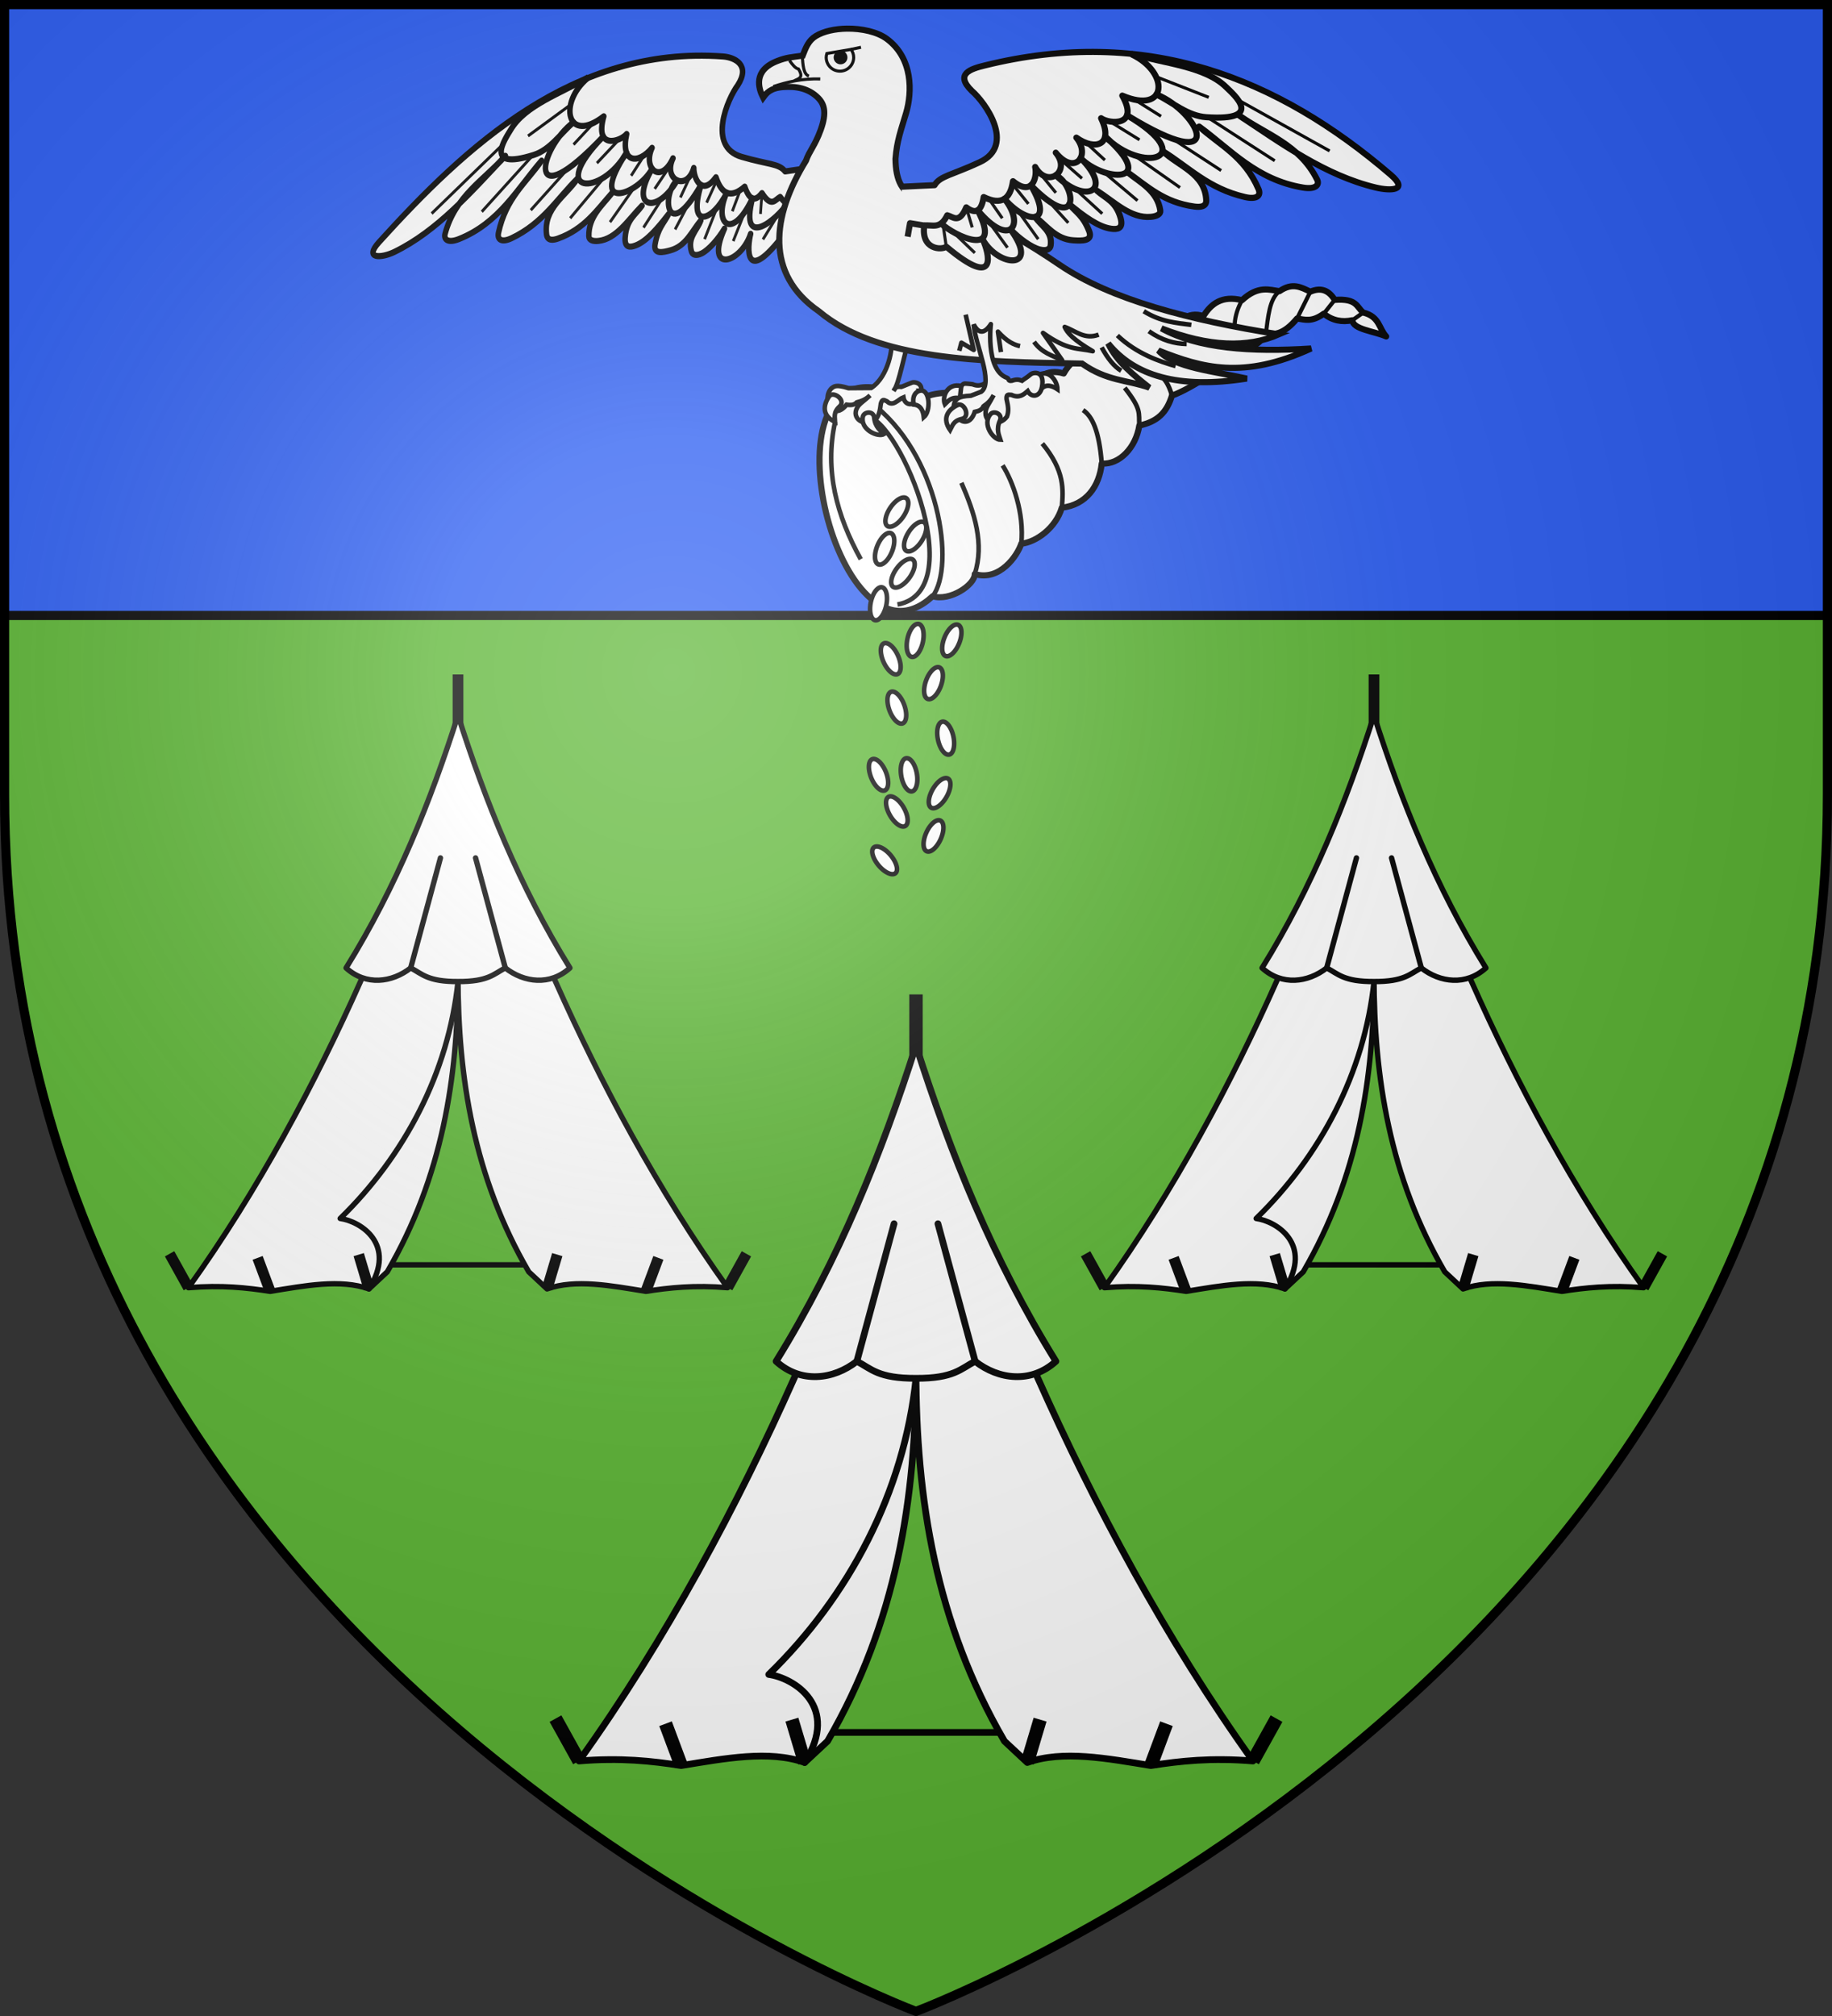 <svg xmlns="http://www.w3.org/2000/svg" xmlns:xlink="http://www.w3.org/1999/xlink" width="600" height="660" version="1.0"><rect width="100%" height="100%" fill="#333333" stroke="none"/><defs><radialGradient id="m" cx="-80" cy="-80" r="405" gradientUnits="userSpaceOnUse"><stop offset="0" style="stop-color:#fff;stop-opacity:.31"/><stop offset=".19" style="stop-color:#fff;stop-opacity:.25"/><stop offset=".6" style="stop-color:#6b6b6b;stop-opacity:.125"/><stop offset="1" style="stop-color:#000;stop-opacity:.125"/></radialGradient><path id="a" d="M-298.5-298.5h597V-40C298.5 246.31 0 358.5 0 358.5S-298.5 246.31-298.5-40z"/></defs><g transform="translate(300 300)"><use xlink:href="#a" width="600" height="660" style="fill:#5ab532"/><path d="M-298.5-298.5h597v200h-597z" style="fill:#2b5df2;fill-opacity:1;fill-rule:nonzero;stroke:none;stroke-width:3;stroke-opacity:1"/><path d="M-298.5-98.5h597" style="opacity:1;fill:none;fill-opacity:1;fill-rule:nonzero;stroke:#000;stroke-width:3;stroke-linecap:butt;stroke-linejoin:round;stroke-miterlimit:4;stroke-dasharray:none;stroke-dashoffset:0;stroke-opacity:1"/></g><path d="M-10.478-370.47c-41.145-10.839-14.707 96.041 15.92 67.673 5.618 1.746 13.84-3.703 13.797-7.263 8.177 2.43 13.944-6 15.243-9.944 4.912-.499 11.359-5.221 13.267-11.783 8.005-.93 12.278-6.96 13.083-14.464 5.824.436 11.177-5.247 12.306-12.427 5.841-1.266 8.923-4.103 10.693-9.818 6.229-2.083 20.049-11.445 22.284-14.686 2.814-1.225 5.598-.87 8.48-5.574 2.865.375 5.873.21 10.212-4.977 2.526.384 4.83 1.284 8.75-1.575 2.85 2.307 6.005 2.854 9.376 2.145.11 3.006 7.221 3.593 11.06 5.311-2.439-2.639-2.14-6.503-7.523-7.823-2.18-1.807-2.008-4.69-9.337-4.143-1.79-2.916-4.249-4.275-7.97-2.693-2.95-1.343-5.741-3.171-10.113-.16-3.246-.429-6.987-1.965-12.265 2.947-6.585-1.61-10.096 1.135-12.659 5.224-5.127-1.86-8.916 1.93-12.348 7.226-8.786-1.06-10.658-3.086-12.703 1.506-7.637-1.438-17.45 3.973-20.685 10.046-5.58-1.774-9.642 1.665-10.498 5.022-4.302-.006-14.51-3.432-18.924 2.401-5.45-1.2-10.965-1.929-16.943.594-3.689-1.795-7.408-3.537-12.503-2.765z" style="opacity:1;fill:#fff;fill-opacity:1;fill-rule:nonzero;stroke:#000;stroke-width:2;stroke-linecap:butt;stroke-linejoin:round;stroke-miterlimit:4;stroke-dasharray:none;stroke-dashoffset:0;stroke-opacity:1" transform="translate(300 498)"/><path d="m133.557-395.308 3.576-4.51M142.933-393.163l3.537-2.512M124.807-393.733l4.355-8.778M114.595-388.756c.73-5.491 1.114-11.375 4.455-13.914M106.115-383.182c-2.82-6.396-2.012-11.74.67-16.542" style="opacity:1;fill:none;fill-opacity:1;fill-rule:nonzero;stroke:#000;stroke-width:1.343;stroke-linecap:butt;stroke-linejoin:round;stroke-miterlimit:4;stroke-dasharray:none;stroke-dashoffset:0;stroke-opacity:1" transform="translate(300 498)"/><path d="M19.24-310.06c3.183-9.956-.018-19.912-4.365-29.868M5.442-302.797c7.496-9.654 2.404-46.952-20.721-63.794" style="opacity:1;fill:none;fill-opacity:1;fill-rule:nonzero;stroke:#000;stroke-width:1.5;stroke-linecap:butt;stroke-linejoin:round;stroke-miterlimit:4;stroke-dasharray:none;stroke-dashoffset:0;stroke-opacity:1" transform="translate(300 498)"/><path d="M-6.074-300.092c25.07-4.522-1.147-65.065-11.34-61.483M34.482-320.004c1.038-10.084-2.87-20.552-6.117-25.637M47.749-331.787c.519-6.025.967-12.077-6.37-20.996M60.832-346.251c-.847-10.842-3.167-15.495-6.121-17.483M73.138-358.678c-.23-4.167.809-5.242-4.778-12.357M83.831-368.496c-1.12-3.95-2.532-5.5-3.41-6.189M-18.096-314.928c-7.83-14.186-11.913-28.964-8.402-44.941" style="opacity:1;fill:none;fill-opacity:1;fill-rule:nonzero;stroke:#000;stroke-width:1.5;stroke-linecap:butt;stroke-linejoin:round;stroke-miterlimit:4;stroke-dasharray:none;stroke-dashoffset:0;stroke-opacity:1" transform="translate(300 498)"/><g transform="translate(300 298)"><path id="b" d="M300.309 255.66a2.581 5.499 0 1 1-5.163 0 2.581 5.499 0 1 1 5.163 0z" style="opacity:1;fill:#fff;fill-opacity:1;fill-rule:nonzero;stroke:#000;stroke-width:1.5;stroke-linecap:butt;stroke-linejoin:round;stroke-miterlimit:4;stroke-dasharray:none;stroke-dashoffset:0;stroke-opacity:1" transform="rotate(-10 -1566.78 1820.169)"/><use xlink:href="#b" id="c" width="600" height="660" x="0" y="0" transform="rotate(-10 -130.003 -32.48)"/><use xlink:href="#c" width="600" height="660" transform="matrix(-1 0 0 1 -.545 -8)"/><use xlink:href="#c" id="d" width="600" height="660" x="0" y="0" transform="rotate(-4 -236.362 -45.703)"/><use xlink:href="#d" id="e" width="600" height="660" x="0" y="0" style="opacity:1" transform="scale(-1 1)rotate(12 24.543 -44.69)"/><use xlink:href="#e" id="f" width="600" height="660" x="0" y="0" style="opacity:1" transform="translate(-12 -12)"/><use xlink:href="#e" width="600" height="660" style="opacity:1" transform="rotate(10 5.728 -19.76)"/><use xlink:href="#f" id="g" width="600" height="660" x="0" y="0" style="opacity:1" transform="rotate(10 91.598 -97.91)"/><use xlink:href="#g" width="600" height="660" style="opacity:1" transform="rotate(12 48.814 -105.31)"/><use xlink:href="#g" width="600" height="660" style="opacity:1" transform="rotate(10 17.588 -63.19)"/><use xlink:href="#f" width="600" height="660" style="opacity:1" transform="rotate(24 15.25 -86.52)"/><use xlink:href="#b" id="h" width="600" height="660" x="0" y="0" transform="rotate(-12 -7.272 3.232)"/><use xlink:href="#h" id="i" width="600" height="660" x="0" y="0" transform="rotate(-8 76.532 -81.241)"/><use xlink:href="#i" id="j" width="600" height="660" x="0" y="0" transform="matrix(-1 0 0 1 1.455 -6)"/><use xlink:href="#j" width="600" height="660" transform="rotate(-6 140.296 -12.258)"/><use xlink:href="#i" width="600" height="660" transform="rotate(-10 83.168 -1.48)"/><use xlink:href="#h" width="600" height="660" transform="scale(-1 1)rotate(34 8.625 -46.178)"/></g><path d="M94.126-194.5c-.194 3.81-2.818-1.476 1.705 20.004" style="opacity:1;fill:none;fill-opacity:1;fill-rule:nonzero;stroke:#000;stroke-width:1.343;stroke-linecap:butt;stroke-linejoin:round;stroke-miterlimit:4;stroke-dasharray:none;stroke-dashoffset:0;stroke-opacity:1" transform="translate(300 298)"/><g style="opacity:1"><path d="M-2.44-185.664c-1.493 3.298-2.975 13.141-4.873 15.594.522-1.143.998-1.439 2.498-1.278.95-.322 1.913-.804 3.536-1.408.938-.35 4.86.316 2.046 5.137-1.727 2.958-4.501 2.224-4.882-.313-1.662.63-3.438 3.278-5.413 1.299-1.172-.552-1.534-.693-1.984.759-.299 2.523-.618 3.95-1.832 5.416-3.564 2.348-8.01-.532-5.865-4.183.756-1.286 1.903-1.826 4.166-3.917-1.549 1.482-3.032 1.934-4.353 2.285-.796.836-1.768.993-3.343.763-4.585 5.738-8.24-1.93-4.981-5.332.857-.62 1.408-1.4 5.597-.089l7.444-.054c5.796-3.807 7.213-13.639 6.51-15.716z" style="fill:#fff;fill-opacity:1;stroke:#000;stroke-width:1.5;stroke-miterlimit:4;stroke-dasharray:none;stroke-opacity:1" transform="translate(300 298)"/><path d="M-28.503-168.18c1.36-2.04 5.764 1.193 3.476 3.25-2.126 1.911-1.513 3.643-1.471 5.061-4.19-1.976-4.032-5.275-2.005-8.31zM-17.413-161.575c.353-1.68 3.494-2.035 3.722.299.314 3.196 2.155 4.321 3.275 5.361-2.066 1.212-7.883-1.45-6.997-5.66zM1.553-170.163c-1.474.193-2.96 1.713-2.278 4.609 2.45.19 3.101 2.368 3.287 4.15 2.346-2.017 2.027-8.97-1.01-8.76z" style="fill:#fff;fill-opacity:1;stroke:#000;stroke-width:1.5;stroke-miterlimit:4;stroke-dasharray:none;stroke-opacity:1" transform="translate(300 298)"/></g><path d="m-4.218-234.44 10.885-.864c1.692-3.079 5.572-3.458 14.509-7.976 11.776-5.953.916-19.724-3.494-23.214-5.92-5.407-1.061-9.113 3.343-10.353 52.579-14.807 97.866 9.478 135.055 33.437 6.762 4.357.138 5.309-4.773 4.298-16.726-3.44-31.281-13.284-46.092-22.381 9.266 6.154 20.52 8.955 26.78 20.402.916 1.675-.312 3.315-4.573 2.737-15.386-2.087-24.114-11.616-34.78-18.853 7.022 5.936 15.208 9.212 20.26 19.831 1.03 2.165-.51 3.483-4.313 2.729-12.188-2.418-18.808-9.153-27.58-14.158 5.376 4.816 14.198 6.882 14.898 15.596.179 2.228-2.015 2.38-3.814 2.194-10.048-1.035-15.72-6.154-22.238-10.439 4.21 3.18 9.95 5.728 11.124 12.088.224 1.216-1.135 1.942-3.036 2.17-6.636.79-12.122-4.537-17.984-7.983 2.868 2.44 6.394 3.18 8.138 8.813 1.046 3.377-.997 3.676-2.986 3.463-4.269-.457-9.09-3.787-14.069-7.588 2.325 2.634 4.707 3.575 6.885 8.626 1.403 3.254-2.26 3.229-5.056 3.14-5.873-.185-8.913-4.527-12.833-7.27 1.969 2.93 5.928 4.434 5.434 9.2-.115 1.106-1.14 1.952-3.585 1.41-2.658-.59-6.798-3.307-9.738-6.214 10.294 13.05-3.441 12.483-8.957 3.653 2.018 3.812 6.125 16.684-11.91 2.613-1.41 1.248-8.325 1.3-7.482-6.663l-4.703-.628-.61 4.425" style="opacity:1;fill:#fff;fill-opacity:1;fill-rule:nonzero;stroke:#000;stroke-width:2;stroke-linecap:butt;stroke-linejoin:round;stroke-miterlimit:4;stroke-dasharray:none;stroke-dashoffset:0;stroke-opacity:1" transform="matrix(-.88 .208 .187 .978 307.01 284.866)"/><path d="M302.712 75.846c2.538-.397 5.169 1.448 7.522-3.372 1.99.507 3.858 2.957 6.226-2.594 2.81 2.142 4.91 1.735 5.706-3.372 5.89 2.897 8.748.582 9.598-5.188 6.473 5.263 8.017-1.496 7.263-4.669 4.106 7.213 11.878 1.456 6.744-4.669 6.2 7.64 11.55.976 6.744-4.928 6.168 4.43 12.351 2.44 8.106-6.355 2.61 1.91 12.693 2.838 6.94-7.393 14.965 6.391 15.533-7.637 3.112-13.489" style="opacity:1;fill:none;fill-opacity:1;fill-rule:nonzero;stroke:#000;stroke-width:2;stroke-linecap:butt;stroke-linejoin:round;stroke-miterlimit:4;stroke-dasharray:none;stroke-dashoffset:0;stroke-opacity:1" transform="matrix(-.88 .208 .187 .978 514.974 -70.952)"/><path d="M308.207 75.145c4.24 4.034 20.357 11.758 12.004-4.31 10.523 12.598 15.673 4.77 8.763-3.745 6.782 8.021 16.693 9.272 8.643-4.431 16.323 16.575 14.96.11 8.185-3.297 9.578 9.665 19.16 5.345 8.1-5.614 7.3 7.613 26.106 8.964 8.032-7.081 11.992 12.42 31.5 7.394 7.174-6.934 33.801 20.748 23.888-1.052 9.65-6.817 5.389 2.664 10.232 7.032 16.323 7.453 19.433 1.342 8.842-7.528 6.507-9.836-6.882-6.8-20.262-7.76-31.183-10.916" style="opacity:1;fill:none;fill-opacity:1;fill-rule:nonzero;stroke:#000;stroke-width:2;stroke-linecap:butt;stroke-linejoin:round;stroke-miterlimit:4;stroke-dasharray:none;stroke-dashoffset:0;stroke-opacity:1" transform="matrix(-.88 .208 .187 .978 514.974 -70.952)"/><path d="m378.602 27.096 17.28 6.768M405.462 34.692l30.008 16.72M395.44 40.393l22.055 14.228M383.776 47.304l16.172 10.527M371.27 52.747l15.197 10.648M361.472 58.357l11.085 9.318M352.221 63.927l8.78 8.027M343.184 67.6l6.69 7.35M333.534 71.218l6.497 9.082M323.841 74.597l6.132 8.485M312.06 77.89l7.214 6.904M309.92 82.753l-1.036-7.014M316.46 69.88l1.958 6.568M323.974 67.268l4.287 6.184M331.6 62.269l5.22 6.476M339.434 57.308l6.374 7.799M346.998 53.925l7.37 6.474M355.76 48.81l6.098 5.597M363.47 41.763l9.73 6.01M371.556 34.626l8.705 5.444" style="opacity:1;fill:none;fill-opacity:1;fill-rule:nonzero;stroke:#000;stroke-width:1;stroke-linecap:butt;stroke-linejoin:round;stroke-miterlimit:4;stroke-dasharray:none;stroke-dashoffset:0;stroke-opacity:1" transform="matrix(-.88 .208 .187 .978 514.974 -70.952)"/><path d="M-22.687-288.625c-3.82.06-7.53.852-10.094 2.406-2.39 1.448-3.261 3.655-4.344 6.438-3.628.518-5.307.569-8.219 1.719-8.08 3.1-6.275 8.93-4.718 12.03 1.05-1.427 2.27-3.147 6.593-3.468 4.248-.315 8.307.433 11.375 3.5 2.062 2.061 2.941 4.821.875 10.531-1.874 5.181-3.738 6.923-4.812 10.063-11.264 18.32-13.422 37.122 4.219 49.312 19.027 15.985 52.601 16.555 86.187 17.125 8.13 5.76 14.729 5.303 22.063 7.875-5.362-4.25-10.71-8.505-13.5-14.469 8.486 10.49 22.888 15.043 45.406 11.5-10.814-2.407-23.83-3.519-28.938-9.187 14.307 5.656 27.74 9.57 50-.656-19.798 1.262-37.105.016-49.031-6.594 15.534 6.061 28.23 6.436 38.5 1.969-29.388-4.647-55.154-11.447-71.719-22.688C26.242-225.41 14.74-229.535.75-233.594c-5.334-.816-7.392-5.456-7.469-12.406.473-5.96 1.779-9.276 3.469-14.969 2.025-6.819 2.3-17.944-6.312-24.312-3.103-2.294-8.214-3.42-13.125-3.344z" style="fill:#fff;fill-opacity:1;stroke:#000;stroke-width:2;stroke-miterlimit:4;stroke-dasharray:none;stroke-opacity:1" transform="translate(300 298)"/><path d="M-31.35-272.155c-6.104-.16-10.884 1.003-15.35 2.481" style="fill:none;fill-opacity:1;stroke:#000;stroke-width:1;stroke-miterlimit:4;stroke-dasharray:none;stroke-opacity:1" transform="translate(300 298)"/><path d="M-41.428-278.202c.982 1.387 1.964 2.627 2.946 2.791 1.904 3.069-.176 3.15-1.396 3.876M-37.242-279.753c.196 3.015.364 6.07 2.171 6.668" style="fill:none;fill-opacity:1;stroke:#000;stroke-width:1;stroke-miterlimit:4;stroke-dasharray:none;stroke-opacity:1" transform="translate(300 298)"/><path d="m-21.285-281.826-7.906 1.344c-.123.41-.219.831-.219 1.281 0 2.484 2.016 4.5 4.5 4.5s4.5-2.016 4.5-4.5c0-.987-.335-1.883-.875-2.625z" style="fill:#fff;fill-opacity:1;stroke:#000;stroke-width:1;stroke-miterlimit:4;stroke-dasharray:none;stroke-opacity:1" transform="translate(300 298)"/><path d="M851.868 33.193a2.248 2.093 0 1 1-4.496 0 2.248 2.093 0 1 1 4.496 0" style="fill:#000;fill-opacity:1;stroke:none;stroke-width:1;stroke-miterlimit:4;stroke-dasharray:none;stroke-opacity:1" transform="matrix(1.001 0 0 1.075 -575.18 -16.875)"/><path d="m-21.285-281.826 3.27-.702" style="fill:#e20909;fill-opacity:1;stroke:#000;stroke-width:1;stroke-miterlimit:4;stroke-dasharray:none;stroke-opacity:1" transform="translate(300 298)"/><g style="opacity:1"><path d="m39.23-174.363 1.803 3.638c1.72-1.753 3.807-.853 5.291.15-.036-3.093-3.607-7.466-7.094-3.788zM18.766-164.2c-3.102 1.534-6.388-6.449-3.06-8.18.3-.156 2.816.185 2.816.185 2.68 1.154 5.129-.331 7.402-3.809l-3.174 8.8z" style="fill:#fff;fill-opacity:1;stroke:#000;stroke-width:1.5;stroke-miterlimit:4;stroke-dasharray:none;stroke-opacity:1" transform="translate(300 298)"/><path d="m14.83-171.632-.45 4.035c-2.852-.654-3.943 1.036-4.921 1.952-1.013-2.61.88-7.06 5.37-5.987z" style="fill:#fff;fill-opacity:1;stroke:#000;stroke-width:1.5;stroke-miterlimit:4;stroke-dasharray:none;stroke-opacity:1" transform="translate(300 298)"/><path d="M24.496-191.807c.163-1.41-2.068 14.947 5.34 17.505.732.253.13 1.182 1.558.947 1.634-.578 2.384-.342 3.325 0 .782-.626 1.55-.994 2.868-2.116.762-.65 4.675-1.366 3.68 4.127-.611 3.37-3.47 3.63-4.695 1.375-1.346 1.16-2.775 2.43-5.307 1.246-1.29-.118-1.679-.127-1.605 1.391.582 2.474.77 3.924.13 5.716-2.545 3.426-7.708 2.24-6.94-1.924.27-1.467 1.162-2.367 2.574-5.106-.948 1.923-2.188 2.855-3.309 3.636-.462 1.058-1.322 1.537-2.88 1.86-2.346 6.96-8.403 1.004-6.505-3.306.593-.877.845-1.797 5.23-1.998l3.39-1.292c4.15-3.15-1.952-15.3-2.46-22.03 1.46 2.72 3.216 3.456 5.606-.031z" style="fill:#fff;fill-opacity:1;stroke:#000;stroke-width:1.5;stroke-miterlimit:4;stroke-dasharray:none;stroke-opacity:1" transform="translate(300 298)"/><path d="M13.594-165.39c2.199-1.086 4.396 3.915 1.385 4.552-2.796.592-3.131 2.399-3.804 3.647-2.64-3.806-.854-6.584 2.419-8.2zM24.421-162.432c1.146-1.278 4.044-.015 3.075 2.12-1.327 2.925-.295 4.82.155 6.281-2.395.016-6.102-5.197-3.23-8.4z" style="fill:#fff;fill-opacity:1;stroke:#000;stroke-width:1.5;stroke-miterlimit:4;stroke-dasharray:none;stroke-opacity:1" transform="translate(300 298)"/></g><path d="m295.19 63.136 10.894-.519c1.807-3.027 5.694-3.284 14.785-7.522 11.98-5.585 1.673-19.713-2.593-23.345-5.699-5.6-.293-7.2 4.15-8.301 53.037-13.152 96.027 3.982 133.069 35.796 6.017 5.168-.067 5.317-4.929 4.15-16.558-3.973-30.704-14.289-45.134-23.864 9.01 6.454 20.132 9.615 25.939 21.27.85 1.706-.439 3.308-4.67 2.594-15.272-2.576-23.615-12.39-33.98-19.973 6.778 6.165 14.821 9.704 19.455 20.492.945 2.2-.643 3.47-4.41 2.594-12.069-2.806-18.416-9.757-26.977-15.045 5.18 4.99 13.904 7.339 14.267 16.083.093 2.235-2.103 2.318-3.891 2.075-9.987-1.355-15.449-6.659-21.789-11.154 4.079 3.316 9.71 6.048 10.635 12.45.177 1.226-1.207 1.91-3.113 2.076-6.652.581-11.922-4.925-17.638-8.56 2.768 2.533 6.258 3.385 7.781 9.079.914 3.413-1.137 3.648-3.112 3.372-4.243-.593-8.925-4.08-13.748-8.041 2.218 2.71 4.56 3.727 6.539 8.852 1.275 3.301-2.38 3.16-5.166 2.983-5.854-.372-8.72-4.815-12.527-7.685 1.852 2.996 5.745 4.627 5.069 9.381-.157 1.104-1.212 1.917-3.632 1.297-2.63-.674-6.656-3.526-9.478-6.528 9.77 13.388-3.914 12.385-9.079 3.372 1.867 3.88 5.47 16.893-11.986 2.238-1.455 1.204-8.356 1.037-7.21-6.907l-4.668-.778-.778 4.41" style="opacity:1;fill:#fff;fill-opacity:1;fill-rule:nonzero;stroke:#000;stroke-width:2;stroke-linecap:butt;stroke-linejoin:round;stroke-miterlimit:4;stroke-dasharray:none;stroke-dashoffset:0;stroke-opacity:1" transform="translate(0 -2)"/><path d="M302.712 75.846c2.538-.397 5.169 1.448 7.522-3.372 1.99.507 3.858 2.957 6.226-2.594 2.81 2.142 4.91 1.735 5.706-3.372 5.89 2.897 8.748.582 9.598-5.188 6.473 5.263 8.017-1.496 7.263-4.669 4.106 7.213 11.878 1.456 6.744-4.669 6.2 7.64 11.55.976 6.744-4.928 6.168 4.43 12.351 2.44 8.106-6.355 2.61 1.91 12.693 2.838 6.94-7.393 14.965 6.391 15.533-7.637 3.112-13.489" style="opacity:1;fill:none;fill-opacity:1;fill-rule:nonzero;stroke:#000;stroke-width:2;stroke-linecap:butt;stroke-linejoin:round;stroke-miterlimit:4;stroke-dasharray:none;stroke-dashoffset:0;stroke-opacity:1" transform="translate(0 -2)"/><path d="M308.207 75.145c4.24 4.034 20.357 11.758 12.004-4.31 10.523 12.598 15.673 4.77 8.763-3.745 6.782 8.021 16.693 9.272 8.643-4.431 16.323 16.575 14.96.11 8.185-3.297 9.578 9.665 19.16 5.345 8.1-5.614 7.3 7.613 26.106 8.964 8.032-7.081 11.992 12.42 31.5 7.394 7.174-6.934 33.801 20.748 23.888-1.052 9.65-6.817 5.389 2.664 10.232 7.032 16.323 7.453 19.433 1.342 8.842-7.528 6.507-9.836-6.882-6.8-20.262-7.76-31.183-10.916" style="opacity:1;fill:none;fill-opacity:1;fill-rule:nonzero;stroke:#000;stroke-width:2;stroke-linecap:butt;stroke-linejoin:round;stroke-miterlimit:4;stroke-dasharray:none;stroke-dashoffset:0;stroke-opacity:1" transform="translate(0 -2)"/><path d="m378.602 27.096 17.28 6.768M405.462 34.692l30.008 16.72M395.44 40.393l22.055 14.228M383.776 47.304l16.172 10.527M371.27 52.747l15.197 10.648M361.472 58.357l11.085 9.318M352.221 63.927l8.78 8.027M343.184 67.6l6.69 7.35M333.534 71.218l6.497 9.082M323.841 74.597l6.132 8.485M312.06 77.89l7.214 6.904M309.92 82.753l-1.036-7.014M316.46 69.88l1.958 6.568M323.974 67.268l4.287 6.184M331.6 62.269l5.22 6.476M339.434 57.308l6.374 7.799M346.998 53.925l7.37 6.474M355.76 48.81l6.098 5.597M363.47 41.763l9.73 6.01M371.556 34.626l8.705 5.444" style="opacity:1;fill:none;fill-opacity:1;fill-rule:nonzero;stroke:#000;stroke-width:1;stroke-linecap:butt;stroke-linejoin:round;stroke-miterlimit:4;stroke-dasharray:none;stroke-dashoffset:0;stroke-opacity:1" transform="translate(0 -2)"/><path d="m327.817 117.258-.975-6.681c3.086 3.372 5.255 4.298 7.239 4.732" style="opacity:1;fill:#fff;fill-opacity:1;fill-rule:nonzero;stroke:#000;stroke-width:1.5;stroke-linecap:butt;stroke-linejoin:round;stroke-miterlimit:4;stroke-dasharray:none;stroke-dashoffset:0;stroke-opacity:1" transform="translate(0 -2)"/><path d="M338.674 113.917c2.53 3.595 5.958 4.492 9.187 5.986l-6.264-8.909c8.219 5.901 11.488 4.872 16.287 5.986-6.362-3.745-8.349-6.031-9.187-7.935 3.576 1.241 6.554 4.279 11.136 2.506M365.958 111.83c6.356 6.057 13.966 8.547 19.07 10.022M360.807 115.727c1.958 3.611 4.074 6.27 6.403 7.656M376.258 110.437c4.337 3.052 8.422 4.085 12.39 4.176M374.588 103.895c5.704 3.514 10.6 3.798 15.59 4.454M314.175 116.84l.696-2.644 4.037 2.366-2.645-11.553" style="opacity:1;fill:none;fill-opacity:1;fill-rule:nonzero;stroke:#000;stroke-width:1.5;stroke-linecap:butt;stroke-linejoin:round;stroke-miterlimit:4;stroke-dasharray:none;stroke-dashoffset:0;stroke-opacity:1" transform="translate(0 -2)"/><g transform="translate(300 300)"><g id="k"><path d="M0 80.245V61.022" style="opacity:1;fill:none;fill-opacity:1;fill-rule:nonzero;stroke:#000;stroke-width:4;stroke-linecap:butt;stroke-linejoin:round;stroke-miterlimit:4;stroke-dasharray:none;stroke-dashoffset:0;stroke-opacity:1" transform="matrix(1.1 0 0 1.1 0 -41.578)"/><path d="M254.01 580.672h96.156" style="opacity:1;fill:none;fill-opacity:1;fill-rule:nonzero;stroke:#000;stroke-width:2;stroke-linecap:butt;stroke-linejoin:round;stroke-miterlimit:4;stroke-dasharray:none;stroke-dashoffset:0;stroke-opacity:1" transform="matrix(1.1 0 0 1.1 -330 -371.578)"/><path d="M0 76.245v97.028c-.033 37.695-5.81 74.715-26.331 110l-6.81 6.356c-10.635-3.756-23.796-1.197-36.775.908-8.76-1.374-18.068-2.382-30.419-1.362C-48.384 216.656-14.827 128.683 0 76.245" style="fill:#fff;fill-opacity:1;fill-rule:nonzero;stroke:#000;stroke-width:2;stroke-linecap:round;stroke-linejoin:round;stroke-miterlimit:4;stroke-dasharray:none;stroke-dashoffset:0;stroke-opacity:1" transform="matrix(1.1 0 0 1.1 0 -41.578)"/><path d="M0 175.273c-3.562 33.99-19.963 64.88-43.845 88.153 7.445 1.015 21.297 9.48 10.704 26.203" style="fill:none;fill-opacity:1;fill-rule:nonzero;stroke:#000;stroke-width:2;stroke-linecap:round;stroke-linejoin:round;stroke-miterlimit:4;stroke-dasharray:none;stroke-dashoffset:0;stroke-opacity:1" transform="matrix(1.1 0 0 1.1 0 -41.578)"/><path d="m-69.916 290.537-4.654-12.457M-33.141 289.629l-3.806-12.762M-100.335 289.175l-7.002-12.612" style="fill:none;fill-opacity:1;fill-rule:nonzero;stroke:#000;stroke-width:4;stroke-linecap:butt;stroke-linejoin:round;stroke-miterlimit:4;stroke-dasharray:none;stroke-dashoffset:0;stroke-opacity:1" transform="matrix(1.1 0 0 1.1 0 -41.578)"/><path d="M0 76.245v97.028c.033 37.695 5.81 74.715 26.331 110l6.81 6.356c10.635-3.756 23.796-1.197 36.775.908 8.76-1.374 18.068-2.382 30.419-1.362C48.384 216.656 14.827 128.683 0 76.245" style="fill:#fff;fill-opacity:1;fill-rule:nonzero;stroke:#000;stroke-width:2;stroke-linecap:round;stroke-linejoin:round;stroke-miterlimit:4;stroke-dasharray:none;stroke-dashoffset:0;stroke-opacity:1" transform="matrix(1.1 0 0 1.1 0 -41.578)"/><path d="M300 376.25c-10.245 32.055-22.844 63.627-41.656 93.969 7.363 6.696 17.071 5.481 24.062 0 4.253 2.217 6.353 5.12 17.594 5.062 11.241.059 13.341-2.845 17.594-5.062 6.99 5.481 16.699 6.696 24.062 0-18.812-30.342-31.41-61.914-41.656-93.969" style="fill:#fff;fill-opacity:1;fill-rule:nonzero;stroke:#000;stroke-width:2;stroke-linecap:round;stroke-linejoin:round;stroke-miterlimit:4;stroke-dasharray:none;stroke-dashoffset:0;stroke-opacity:1" transform="matrix(1.1 0 0 1.1 -330 -371.578)"/><path d="m69.916 290.537 4.654-12.457M33.141 289.629l3.806-12.762M100.335 289.175l7.002-12.612" style="fill:none;fill-opacity:1;fill-rule:nonzero;stroke:#000;stroke-width:4;stroke-linecap:butt;stroke-linejoin:round;stroke-miterlimit:4;stroke-dasharray:none;stroke-dashoffset:0;stroke-opacity:1" transform="matrix(1.1 0 0 1.1 0 -41.578)"/><path d="m-17.607 170.225 11.074-40.945M17.607 170.225 6.533 129.28" style="fill:none;fill-opacity:1;fill-rule:nonzero;stroke:#000;stroke-width:2;stroke-linecap:round;stroke-linejoin:round;stroke-miterlimit:4;stroke-dasharray:none;stroke-dashoffset:0;stroke-opacity:1" transform="matrix(1.1 0 0 1.1 0 -41.578)"/></g><use xlink:href="#k" id="l" width="600" height="660" x="0" y="0" transform="matrix(.8 0 0 .8 150 -99.644)"/><use xlink:href="#l" width="600" height="660" transform="translate(-300)"/></g><use xlink:href="#a" width="600" height="660" style="fill:url(#m)" transform="translate(300 300)"/><use xlink:href="#a" width="600" height="660" style="fill:none;stroke:#000;stroke-width:3" transform="translate(300 300)"/></svg>